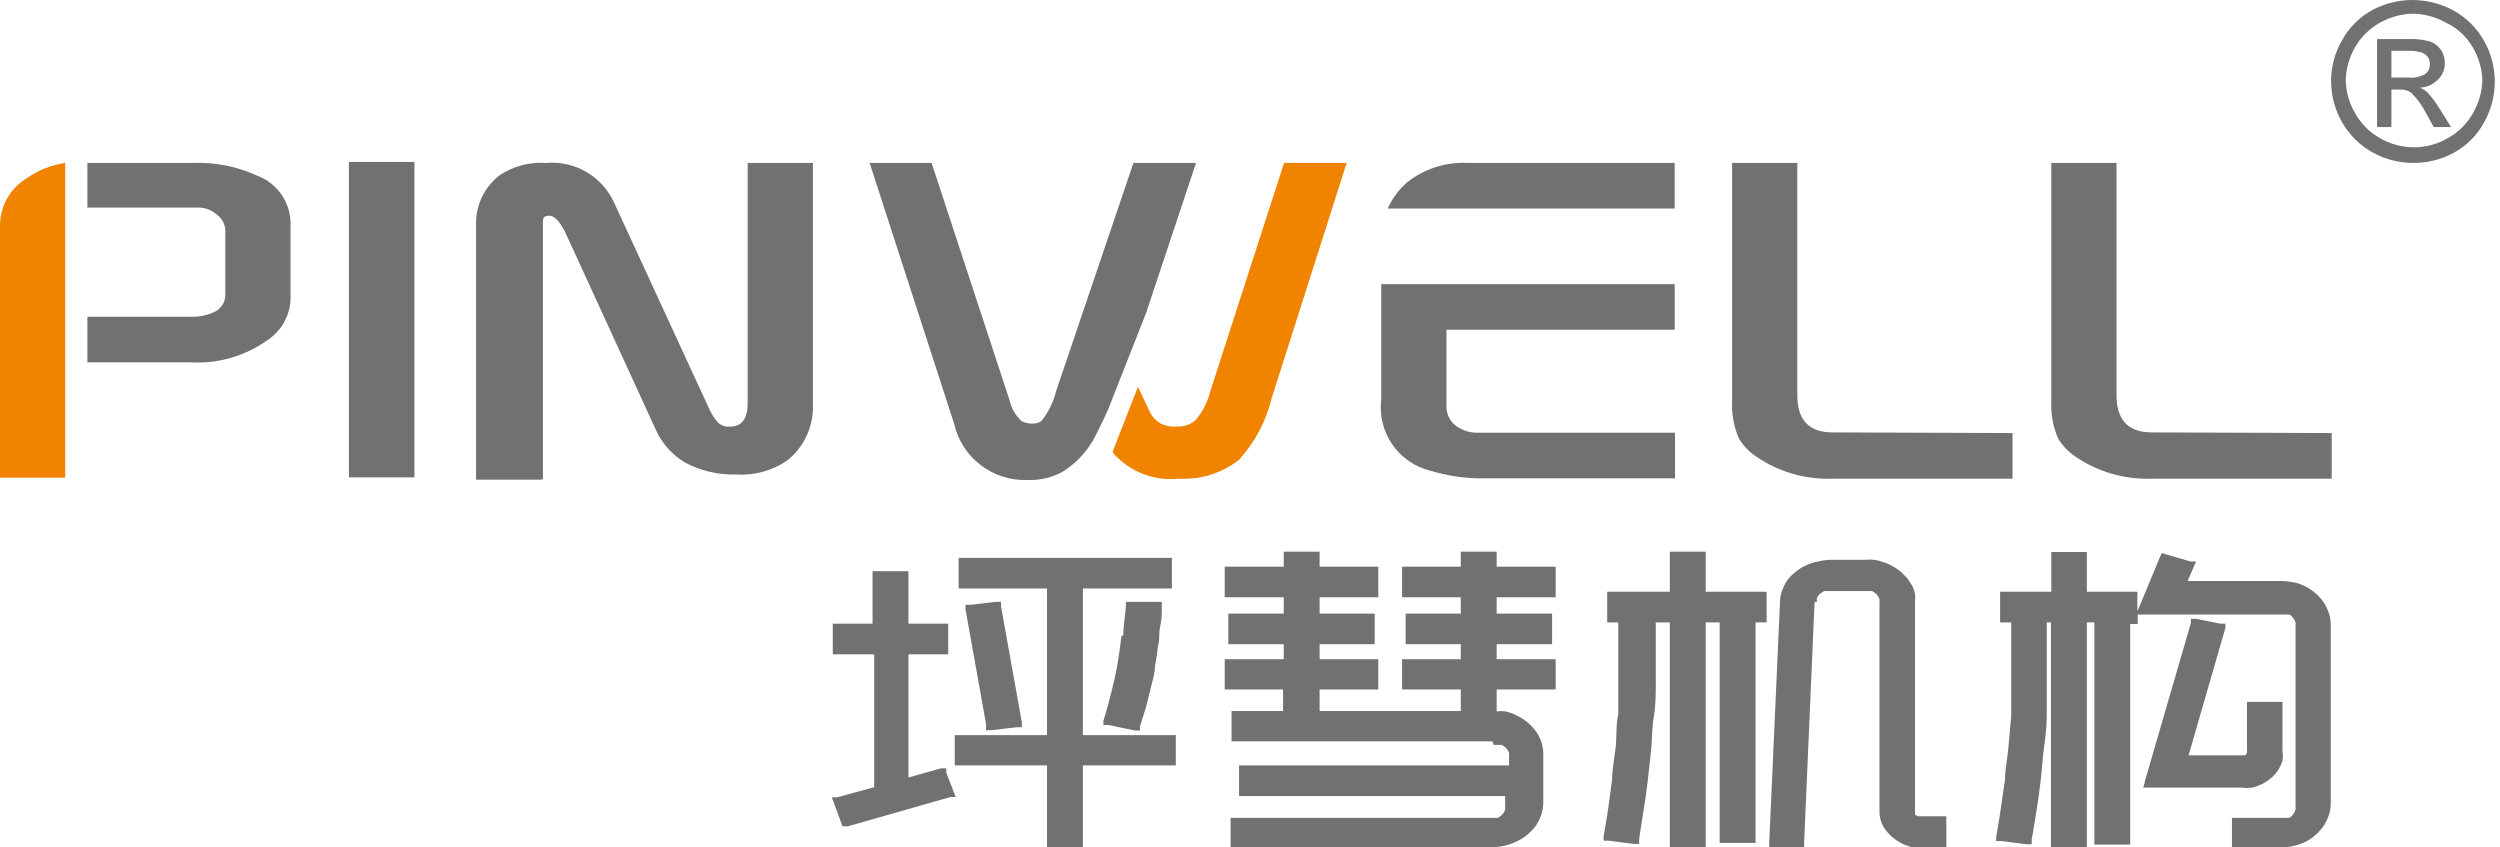 <svg width="177" height="60" viewBox="0 0 177 60" fill="none" xmlns="http://www.w3.org/2000/svg">
<g id="&#229;&#155;&#190;&#229;&#177;&#130; 2">
<g id="&#229;&#155;&#190;&#229;&#177;&#130; 1">
<path id="Vector" d="M68.634 41.019H74.913V52.692H68.357V53.546H74.913V59.336H75.906V53.546H82.485V52.692H75.906V41.019H82.208V40.165H68.634V41.019ZM74.128 41.664H67.872V39.496H82.97V41.664H76.668V52.046H83.247V54.192H76.668V59.982H74.128V54.192H67.595V52.046H74.128V41.664ZM66.371 44.802H63.555V41.088H62.562V44.802H59.723V45.656H62.562V56.222H62.285L59.746 56.891L60.023 57.721L66.948 55.922L66.648 55.114L64.178 55.806L63.67 55.945V45.656H66.487V44.802H66.371ZM64.317 44.156H67.133V46.325H64.317V55.045L66.625 54.399H66.995V54.699L67.549 56.13L67.664 56.429H67.295L60.023 58.506H59.653L59.538 58.206L59.007 56.752L58.892 56.453H59.261L61.893 55.737V46.325H58.961V44.156H61.777V40.442H64.317V44.156ZM80.477 43.303C80.477 43.856 80.477 44.433 80.292 45.01C80.107 45.587 80.13 46.371 80.015 47.04C79.9 47.709 79.738 48.424 79.576 49.093C79.415 49.762 79.276 50.224 79.092 50.8L80.084 51.008C80.084 50.685 80.292 50.339 80.385 49.97C80.477 49.601 80.638 49.047 80.731 48.609C80.847 48.145 80.94 47.675 81.008 47.201C81.008 46.717 81.169 46.255 81.216 45.794C81.262 45.333 81.331 44.871 81.377 44.387C81.423 43.902 81.377 43.672 81.377 43.326L80.477 43.303ZM79.53 44.964C79.53 44.272 79.669 43.602 79.715 42.933V42.61H80.107H81.862H82.254V42.956C82.254 43.418 82.254 43.879 82.139 44.341C82.024 44.802 82.139 45.286 81.977 45.771C81.932 46.251 81.863 46.728 81.77 47.201C81.77 47.663 81.608 48.147 81.493 48.632L81.146 50.039C81.008 50.477 80.869 50.939 80.708 51.423V51.723H80.361L78.491 51.331H78.122V51.031C78.33 50.362 78.514 49.716 78.676 49.047C78.838 48.378 78.999 47.709 79.115 47.04C79.23 46.371 79.323 45.702 79.392 45.056L79.53 44.964ZM69.188 43.372L70.55 50.962L71.566 50.754L70.204 43.164L69.211 43.279L69.188 43.372ZM69.834 51.377L68.357 43.141V42.818H68.749L70.504 42.61H70.873V42.933L72.351 51.169V51.492H71.958L70.181 51.7H69.811V51.377H69.834ZM88.072 51.838H105.663C105.832 51.815 106.003 51.815 106.171 51.838C106.332 51.872 106.487 51.926 106.633 52C106.77 52.063 106.895 52.149 107.002 52.254C107.12 52.344 107.221 52.453 107.303 52.577C107.387 52.695 107.449 52.828 107.487 52.969C107.513 53.106 107.513 53.247 107.487 53.384V54.653H88.372V55.507H107.487V56.891C107.509 57.028 107.509 57.169 107.487 57.306C107.449 57.447 107.387 57.58 107.303 57.698C107.215 57.817 107.114 57.925 107.002 58.021C106.889 58.119 106.765 58.204 106.633 58.275L106.194 58.437C106.026 58.461 105.855 58.461 105.686 58.437H88.003V59.267H105.594H106.356C106.595 59.207 106.827 59.122 107.049 59.013C107.253 58.901 107.446 58.77 107.626 58.621C107.809 58.481 107.965 58.309 108.087 58.114C108.248 57.99 108.388 57.842 108.503 57.675C108.537 57.461 108.537 57.243 108.503 57.029V53.453C108.538 53.239 108.538 53.021 108.503 52.807C108.436 52.593 108.334 52.39 108.203 52.208C108.08 52.019 107.923 51.855 107.741 51.723C107.568 51.566 107.374 51.434 107.164 51.331C106.947 51.212 106.714 51.127 106.471 51.077C106.218 51.052 105.963 51.052 105.71 51.077H88.003V51.931L88.072 51.838ZM105.663 52.484H87.195V50.339H90.842V48.816H86.71V46.671H90.888V45.609H86.964V43.441H90.888V42.287H86.71V40.119H90.888V39.058H93.428V40.119H97.583V42.287H93.428V43.441H97.329V45.609H93.428V46.671H97.583V48.816H93.428V50.339H103.424V48.816H99.269V46.671H103.424V45.609H99.523V43.441H103.424V42.287H99.269V40.119H103.424V39.058H105.964V40.119H110.142V42.287H105.964V43.441H109.888V45.609H105.964V46.671H110.142V48.816H105.964V50.362C106.163 50.34 106.364 50.34 106.564 50.362C106.871 50.425 107.167 50.533 107.441 50.685C107.707 50.814 107.956 50.977 108.18 51.169C108.395 51.354 108.589 51.563 108.757 51.792C109.079 52.253 109.256 52.799 109.265 53.361V56.868C109.254 57.142 109.208 57.413 109.126 57.675C109.036 57.944 108.912 58.2 108.757 58.437C108.589 58.666 108.395 58.875 108.18 59.059C107.956 59.252 107.707 59.415 107.441 59.544C107.162 59.685 106.868 59.794 106.564 59.867C106.246 59.942 105.921 59.981 105.594 59.982H87.126V57.906H105.779H106.056L106.287 57.744L106.448 57.56C106.496 57.488 106.535 57.41 106.564 57.329C106.575 57.245 106.575 57.16 106.564 57.075V56.36H87.726V54.192H106.841V53.569C106.854 53.485 106.854 53.399 106.841 53.315C106.817 53.232 106.778 53.154 106.725 53.084L106.564 52.9L106.333 52.738H106.056H105.756L105.663 52.484ZM105.248 50.316V48.17H109.449V47.317H105.179V45.01H109.103V44.156H105.179V41.642H109.38V40.788H105.179V39.727H104.186V40.788H100.03V41.642H104.186V44.11H100.284V44.964H104.186V47.271H100.03V48.124H104.186V50.27L105.248 50.316ZM92.712 50.316V48.17H96.891V47.317H92.643V45.01H96.544V44.156H92.643V41.642H96.822V40.788H92.643V39.727H91.65V40.788H87.472V41.642H91.65V44.11H87.726V44.964H91.65V47.271H87.472V48.124H91.65V50.27L92.712 50.316ZM126.972 59.29L127.71 42.564C127.698 42.426 127.698 42.287 127.71 42.149C127.771 42.029 127.84 41.913 127.918 41.803L128.218 41.503L128.588 41.272C128.726 41.206 128.874 41.159 129.026 41.134C129.187 41.111 129.35 41.111 129.511 41.134H131.82H132.327L132.789 41.295C132.921 41.367 133.045 41.452 133.159 41.549C133.27 41.645 133.371 41.754 133.459 41.872C133.534 41.996 133.596 42.127 133.643 42.264C133.667 42.394 133.667 42.527 133.643 42.657V57.283C133.619 57.459 133.619 57.638 133.643 57.814C133.7 57.988 133.786 58.152 133.897 58.298C133.995 58.457 134.12 58.598 134.267 58.713C134.409 58.847 134.573 58.956 134.752 59.036L135.329 59.221C135.543 59.245 135.76 59.245 135.975 59.221H136.991V58.367H136.206C136.037 58.391 135.866 58.391 135.698 58.367C135.542 58.302 135.394 58.217 135.259 58.114C135.133 58.005 135.031 57.871 134.959 57.721C134.933 57.569 134.933 57.413 134.959 57.26V42.657C134.971 42.495 134.971 42.333 134.959 42.172C134.922 42.01 134.86 41.854 134.775 41.711C134.71 41.556 134.616 41.415 134.498 41.295C134.401 41.156 134.284 41.032 134.151 40.926L133.713 40.626L133.228 40.419C132.864 40.295 132.481 40.233 132.097 40.234H129.788C129.535 40.21 129.28 40.21 129.026 40.234C128.793 40.276 128.567 40.354 128.357 40.465C128.146 40.547 127.951 40.664 127.78 40.811C127.609 40.947 127.454 41.102 127.318 41.272C127.318 41.457 127.11 41.642 127.018 41.826C126.985 42.04 126.985 42.258 127.018 42.472L126.279 59.198L126.972 59.29ZM128.472 42.61L127.733 59.636V59.982H127.433H125.656H125.263V59.636L126.025 42.587C126.03 42.311 126.085 42.037 126.187 41.78C126.277 41.526 126.401 41.285 126.556 41.065C126.718 40.845 126.913 40.65 127.133 40.488C127.353 40.295 127.602 40.139 127.872 40.027C128.143 39.897 128.43 39.803 128.726 39.75C129.036 39.676 129.354 39.637 129.673 39.634H131.981C132.219 39.611 132.459 39.611 132.697 39.634C132.934 39.668 133.167 39.73 133.389 39.819C133.609 39.883 133.818 39.976 134.013 40.096C134.209 40.2 134.395 40.324 134.567 40.465L135.029 40.926L135.375 41.457C135.468 41.64 135.538 41.834 135.583 42.034C135.605 42.241 135.605 42.45 135.583 42.657V57.283C135.569 57.359 135.569 57.437 135.583 57.514V57.675L135.767 57.791H137.799V59.982H136.206C135.929 60.006 135.651 60.006 135.375 59.982C135.112 59.918 134.856 59.825 134.613 59.705C134.386 59.578 134.169 59.431 133.967 59.267C133.787 59.107 133.625 58.929 133.482 58.736C133.194 58.342 133.048 57.863 133.066 57.375V42.657C133.077 42.58 133.077 42.502 133.066 42.426C133.042 42.343 133.003 42.264 132.951 42.195C132.91 42.123 132.855 42.061 132.789 42.011L132.558 41.849H132.281H129.396H129.142L128.934 41.987C128.862 42.029 128.799 42.084 128.749 42.149C128.702 42.213 128.663 42.283 128.634 42.357V42.61H128.472ZM118.984 39.727V42.541H114.736V43.395H119.076V59.359H120.046V43.395H124.363V42.541H120.046V39.727H118.984ZM118.222 41.895V39.058H120.762V41.895H125.079V44.064H124.294V59.682H121.754V44.064H120.762V59.982H118.222V44.064H117.229V45.725C117.229 46.578 117.229 47.409 117.229 48.286C117.229 49.162 117.229 49.947 117.091 50.731C116.952 51.516 116.975 52.346 116.906 53.038C116.837 53.73 116.745 54.538 116.652 55.345C116.56 56.153 116.468 56.752 116.352 57.444C116.237 58.137 116.144 58.806 116.052 59.405V59.752H115.683L113.905 59.521H113.536V59.221C113.651 58.552 113.767 57.906 113.859 57.26L114.136 55.184C114.136 54.492 114.297 53.753 114.39 52.877C114.482 52 114.39 51.354 114.575 50.57C114.575 49.762 114.575 48.978 114.575 48.263C114.575 47.547 114.575 46.694 114.575 45.84V44.064H113.79V41.895H118.13H118.222ZM116.468 44.064H115.429V45.725C115.429 46.532 115.429 47.34 115.429 48.17C115.429 49.001 115.429 49.785 115.313 50.477C115.313 51.285 115.313 52.046 115.129 52.784C114.944 53.523 114.967 54.261 114.875 55.091C114.875 55.83 114.69 56.545 114.598 57.191C114.598 57.767 114.413 58.321 114.321 58.829L115.336 58.967C115.336 58.437 115.521 57.883 115.59 57.352C115.66 56.822 115.798 55.991 115.89 55.253C115.983 54.515 116.052 53.822 116.144 52.946C116.237 52.069 116.283 51.4 116.329 50.639C116.375 49.877 116.329 49.001 116.468 48.193C116.606 47.386 116.468 46.532 116.468 45.656V44.064ZM123.532 44.064H122.539V59.036H123.532V44.064ZM158.691 59.405H161.6H162.316C162.531 59.341 162.74 59.256 162.939 59.152C163.134 59.047 163.313 58.915 163.47 58.76C163.633 58.62 163.773 58.457 163.886 58.275C164.02 58.097 164.114 57.892 164.163 57.675C164.236 57.468 164.275 57.249 164.278 57.029V44.341C164.275 44.12 164.236 43.902 164.163 43.695C164.109 43.479 164.015 43.276 163.886 43.095C163.773 42.913 163.633 42.75 163.47 42.61C163.313 42.455 163.134 42.323 162.939 42.218C162.74 42.114 162.531 42.029 162.316 41.964C162.078 41.941 161.838 41.941 161.6 41.964H153.751L153.982 41.526L154.513 40.327L153.543 40.05L152.389 42.818H161.623C161.776 42.794 161.932 42.794 162.085 42.818L162.501 42.98L162.824 43.233C162.921 43.339 163.006 43.455 163.078 43.579C163.145 43.696 163.2 43.82 163.239 43.949C163.262 44.086 163.262 44.226 163.239 44.364V56.983C163.262 57.121 163.262 57.261 163.239 57.398C163.195 57.525 163.141 57.649 163.078 57.767C163.014 57.89 162.927 57.999 162.824 58.09L162.501 58.344C162.371 58.425 162.231 58.487 162.085 58.529H161.646H158.784V59.359L158.691 59.405ZM161.6 59.982H158.022V57.906H161.877H162.085L162.27 57.767L162.408 57.583C162.456 57.503 162.495 57.418 162.524 57.329C162.536 57.245 162.536 57.16 162.524 57.075V44.341C162.535 44.249 162.535 44.156 162.524 44.064C162.495 43.983 162.456 43.905 162.408 43.833L162.27 43.649C162.225 43.584 162.16 43.535 162.085 43.51H161.877H151.35V44.179H150.819V59.798H148.28V44.064H147.749V59.982H145.209V44.064H144.909V45.725C144.909 46.555 144.909 47.409 144.909 48.286C144.909 49.162 144.909 49.947 144.909 50.731C144.909 51.516 144.794 52.346 144.701 53.038C144.609 53.73 144.563 54.561 144.471 55.345C144.378 56.13 144.286 56.775 144.171 57.468C144.055 58.16 143.963 58.829 143.847 59.428V59.775H143.478L141.7 59.544H141.331V59.244C141.446 58.575 141.562 57.929 141.654 57.283C141.746 56.637 141.839 55.945 141.954 55.207C141.954 54.492 142.116 53.776 142.185 53.015L142.393 50.708C142.393 49.924 142.393 49.139 142.393 48.401C142.393 47.663 142.393 46.809 142.393 45.956V44.064H141.608V41.895H145.232V39.081H147.749V41.895H151.327V43.279L151.466 42.956L152.92 39.45L153.059 39.15L153.405 39.265L155.09 39.75H155.483L155.344 40.073L154.882 41.134H161.6C161.903 41.148 162.204 41.187 162.501 41.249C162.79 41.323 163.069 41.431 163.332 41.572C163.581 41.715 163.813 41.885 164.024 42.08C164.225 42.266 164.404 42.475 164.555 42.703C164.694 42.937 164.81 43.184 164.902 43.441C164.976 43.704 165.014 43.975 165.017 44.248V56.868C165.014 57.141 164.976 57.412 164.902 57.675C164.81 57.932 164.694 58.179 164.555 58.413C164.404 58.641 164.225 58.851 164.024 59.036C163.819 59.238 163.586 59.409 163.332 59.544C163.069 59.685 162.79 59.794 162.501 59.867C162.206 59.941 161.904 59.979 161.6 59.982ZM145.948 39.634V42.449H142.393V43.303V43.026H144.932V43.303H145.994V59.244H146.987V43.395H148.28V43.003H150.588V42.541H146.987V39.727L145.948 39.634ZM144.124 43.971H143.132V45.633C143.132 46.44 143.132 47.271 143.132 48.101C143.132 48.932 143.132 49.716 143.016 50.408C142.901 51.1 143.016 51.977 142.808 52.715C142.601 53.453 142.67 54.192 142.578 55.022C142.578 55.714 142.393 56.406 142.277 57.098C142.162 57.791 142.093 58.252 142.024 58.76L143.016 58.898C143.132 58.344 143.224 57.814 143.293 57.26C143.363 56.706 143.501 55.899 143.593 55.16C143.686 54.422 143.755 53.73 143.824 52.853C143.893 51.977 143.963 51.308 144.032 50.547C144.101 49.785 144.032 48.932 144.032 48.101C144.032 47.271 144.032 46.44 144.032 45.563V44.064L144.124 43.971ZM149.988 43.971H148.995V58.944H150.057V44.064L149.988 43.971ZM155.76 44.594L152.689 55.138H158.622C158.822 55.161 159.023 55.161 159.222 55.138C159.408 55.092 159.587 55.023 159.753 54.93C159.921 54.844 160.077 54.735 160.215 54.607C160.356 54.485 160.48 54.345 160.584 54.192C160.68 54.04 160.758 53.877 160.815 53.707C160.841 53.523 160.841 53.337 160.815 53.153V50.339H159.823V53.176C159.847 53.322 159.847 53.47 159.823 53.615C159.765 53.755 159.679 53.88 159.569 53.984C159.315 54.211 158.986 54.334 158.645 54.33H154.028V53.938L156.66 44.825L155.69 44.641L155.76 44.594ZM151.835 55.391L155.113 44.11V43.81H155.483L157.191 44.156H157.56V44.456L154.952 53.476H158.622H158.807H158.968L159.084 53.315C159.097 53.231 159.097 53.145 159.084 53.061V49.693H161.6V53.176C161.635 53.406 161.635 53.639 161.6 53.869C161.524 54.094 161.423 54.311 161.3 54.515C161.164 54.72 161.001 54.906 160.815 55.068C160.63 55.227 160.429 55.367 160.215 55.483C159.979 55.6 159.731 55.692 159.476 55.76C159.208 55.796 158.937 55.796 158.668 55.76H151.743L151.858 55.368L151.835 55.391Z" fill="#727171"/>
<path id="Vector_2" d="M68.265 41.342H74.521V52.369H67.965V53.869H74.521V59.66H76.299V53.869H82.879V52.369H76.299V41.342H82.578V39.842H68.265V41.342ZM66.742 44.479H63.948V40.765H62.17V44.479H59.331V45.979H62.17V55.968L59.262 56.753L59.77 58.183L67.319 56.13L66.765 54.722L63.948 55.484V45.979H66.742V44.479ZM80.039 42.957C80.039 44.295 79.785 45.633 79.554 46.994C79.304 48.357 78.949 49.7 78.492 51.008L80.201 51.423C80.518 50.517 80.781 49.593 80.986 48.655C81.17 47.732 81.355 46.786 81.47 45.84C81.586 44.895 81.678 43.949 81.747 43.026H79.97L80.039 42.957ZM68.681 43.095L70.158 51.331L71.913 51.123L70.435 42.888L68.681 43.095ZM87.727 52.162H105.687C105.952 52.163 106.213 52.226 106.449 52.346C106.667 52.455 106.857 52.613 107.003 52.808C107.123 53.002 107.187 53.225 107.188 53.454V54.4H88.004V55.922H107.095V56.96C107.091 57.188 107.027 57.41 106.911 57.606C106.764 57.801 106.575 57.959 106.357 58.068C106.119 58.181 105.858 58.236 105.595 58.229H87.727V59.752H105.687C106.256 59.745 106.816 59.611 107.326 59.36C107.808 59.132 108.222 58.782 108.527 58.344C108.809 57.938 108.961 57.455 108.965 56.96V53.454C108.962 52.952 108.809 52.462 108.527 52.046C108.215 51.621 107.802 51.281 107.326 51.054C106.82 50.792 106.257 50.658 105.687 50.662H87.727V52.162ZM105.572 50.754V48.447H109.75V46.948H105.572V45.241H109.496V43.833H105.572V42.034H109.75V40.511H105.572V39.45H103.887V40.511H99.731V42.034H103.887V43.833H99.893V45.356H103.887V47.063H99.731V48.447H103.887V50.754H105.572ZM93.036 50.754V48.447H97.192V46.948H93.036V45.241H96.961V43.833H93.036V42.034H97.192V40.511H93.036V39.45H91.259V40.511H87.08V42.034H91.259V43.833H87.334V45.356H91.259V47.063H87.08V48.447H91.259V50.754H93.036ZM127.434 59.752L128.196 42.703C128.209 42.484 128.29 42.274 128.427 42.103C128.571 41.921 128.752 41.772 128.958 41.665C129.192 41.57 129.443 41.523 129.696 41.526H132.005C132.268 41.519 132.529 41.575 132.767 41.688C132.985 41.797 133.175 41.955 133.321 42.149C133.441 42.335 133.505 42.551 133.506 42.772V57.399C133.508 57.819 133.637 58.229 133.875 58.575C134.131 58.942 134.472 59.243 134.868 59.452C135.318 59.656 135.805 59.766 136.299 59.775H137.684V58.275H136.207C135.947 58.269 135.697 58.18 135.491 58.022C135.401 57.945 135.329 57.849 135.281 57.742C135.233 57.634 135.21 57.517 135.214 57.399V42.657C135.212 42.278 135.117 41.906 134.937 41.572C134.767 41.231 134.522 40.931 134.221 40.696C133.913 40.441 133.561 40.246 133.182 40.119C132.772 39.983 132.345 39.906 131.913 39.888H129.604C129.048 39.9 128.5 40.017 127.988 40.234C127.525 40.451 127.122 40.775 126.811 41.18C126.527 41.581 126.36 42.052 126.326 42.541L125.587 59.59H127.342L127.434 59.752ZM118.708 39.496V42.218H114.368V43.833H118.708V59.775H120.462V43.833H124.779V42.218H120.462V39.381L118.708 39.496ZM122.355 43.833V59.452H124.133V43.833H122.355ZM115.245 43.833V45.817C115.245 47.478 115.245 49.093 115.083 50.662C114.922 52.231 114.829 53.73 114.668 55.161C114.506 56.591 114.275 57.929 114.067 59.198L115.822 59.429C116.053 58.183 116.237 56.822 116.445 55.392C116.653 53.961 116.768 52.416 116.884 50.778C116.999 49.139 117.045 47.502 117.045 45.771V43.833H115.245ZM158.415 59.752H161.601C162.14 59.745 162.67 59.611 163.148 59.36C163.588 59.116 163.961 58.767 164.233 58.344C164.508 57.935 164.653 57.453 164.648 56.96V44.341C164.653 43.848 164.508 43.366 164.233 42.957C163.961 42.534 163.588 42.185 163.148 41.942C162.672 41.683 162.142 41.54 161.601 41.526H154.352L154.998 40.027L153.313 39.542L151.859 43.049H161.601C161.828 43.039 162.052 43.096 162.247 43.211C162.444 43.315 162.605 43.475 162.709 43.672C162.829 43.866 162.893 44.09 162.894 44.318V56.937C162.889 57.165 162.826 57.388 162.709 57.583C162.598 57.775 162.439 57.934 162.247 58.045C162.052 58.16 161.828 58.215 161.601 58.206H158.369V59.729L158.415 59.752ZM145.626 39.404V42.218H142.001V43.833H145.626V59.752H147.38V43.833H150.982V42.218H147.38V39.404H145.626ZM155.529 44.295L152.367 55.553H158.785C159.251 55.556 159.71 55.445 160.124 55.23C160.513 55.04 160.841 54.744 161.07 54.376C161.313 54.023 161.442 53.605 161.439 53.177V50.016H159.662V53.177C159.662 53.409 159.569 53.632 159.405 53.797C159.24 53.961 159.017 54.053 158.785 54.053H154.629L157.353 44.641L155.645 44.295H155.529ZM148.604 43.326V59.475H150.381V43.326H148.604ZM142.74 43.326V45.633C142.74 47.294 142.74 48.909 142.555 50.478C142.371 52.046 142.301 53.546 142.117 54.976C141.932 56.407 141.724 57.768 141.516 59.037L143.271 59.267C143.502 57.998 143.71 56.66 143.894 55.207C144.079 53.754 144.241 52.231 144.333 50.593C144.425 48.955 144.494 47.317 144.494 45.587V43.28L142.74 43.326Z" fill="#727171"/>
<path id="Vector_3" d="M165.086 30.66V33.89H152.366C150.418 33.965 148.498 33.407 146.895 32.298C146.419 31.97 146.018 31.546 145.717 31.052C145.358 30.224 145.192 29.325 145.232 28.422V11.535H149.85V27.984C149.85 29.738 150.681 30.614 152.343 30.614L165.086 30.66Z" fill="#727171"/>
<path id="Vector_4" d="M142.486 30.66V33.89H129.765C127.817 33.965 125.897 33.407 124.294 32.298C123.818 31.97 123.417 31.546 123.117 31.052C122.758 30.224 122.592 29.325 122.632 28.422V11.535H127.249V27.984C127.249 29.738 128.08 30.614 129.742 30.614L142.486 30.66Z" fill="#727171"/>
<path id="Vector_5" d="M118.569 20.117V23.346H102.409V28.722C102.397 29.01 102.458 29.297 102.588 29.555C102.717 29.814 102.909 30.035 103.147 30.198C103.618 30.51 104.176 30.664 104.74 30.637H118.592V33.867H104.74C103.575 33.851 102.417 33.672 101.301 33.336C100.196 33.072 99.228 32.411 98.581 31.479C97.934 30.547 97.653 29.41 97.792 28.284V20.117H118.569Z" fill="#727171"/>
<path id="Vector_6" d="M118.568 11.535V14.764H98.253C98.571 14.047 99.044 13.409 99.638 12.896C100.846 11.949 102.353 11.466 103.886 11.535H118.568Z" fill="#727171"/>
<path id="Vector_7" d="M81.193 22.009L84.679 11.535H80.247L74.775 27.684C74.585 28.469 74.222 29.202 73.713 29.83C73.517 29.943 73.293 29.999 73.067 29.991C72.819 29.992 72.575 29.937 72.351 29.83C71.906 29.437 71.598 28.911 71.474 28.33L65.957 11.535H61.57L67.549 29.991C67.813 31.158 68.476 32.196 69.425 32.925C70.374 33.654 71.548 34.028 72.744 33.982C73.64 34.022 74.528 33.806 75.306 33.359C76.133 32.821 76.827 32.104 77.338 31.26C77.569 30.868 77.938 30.13 78.469 28.953L81.193 22.032V22.009Z" fill="#727171"/>
<path id="Vector_8" d="M95.344 11.535H90.912L85.694 27.684C85.511 28.44 85.156 29.142 84.655 29.738C84.474 29.899 84.262 30.022 84.032 30.102C83.802 30.181 83.559 30.214 83.317 30.199C82.927 30.235 82.536 30.163 82.185 29.991C81.878 29.815 81.623 29.56 81.447 29.253L80.569 27.384L78.769 31.998L78.884 32.16C79.463 32.791 80.183 33.276 80.986 33.577C81.788 33.877 82.65 33.985 83.501 33.89C85.025 33.968 86.525 33.493 87.726 32.552C88.848 31.314 89.642 29.815 90.034 28.192L95.344 11.535Z" fill="#F08300"/>
<path id="Vector_9" d="M38.322 33.96H33.705V15.965C33.68 15.284 33.817 14.606 34.106 13.988C34.395 13.37 34.828 12.83 35.367 12.412C36.34 11.761 37.501 11.453 38.669 11.536C39.659 11.45 40.652 11.672 41.512 12.171C42.371 12.671 43.055 13.424 43.47 14.327L50.119 28.746C50.293 29.186 50.543 29.592 50.858 29.946C50.976 30.042 51.113 30.115 51.26 30.158C51.406 30.202 51.56 30.216 51.712 30.199C52.52 30.199 52.936 29.646 52.936 28.515V11.536H57.553V28.608C57.585 29.356 57.444 30.102 57.139 30.786C56.835 31.471 56.376 32.075 55.798 32.553C54.727 33.32 53.419 33.687 52.105 33.591C50.842 33.631 49.592 33.336 48.48 32.737C47.638 32.229 46.958 31.493 46.518 30.615L40.169 16.773C39.73 15.78 39.292 15.273 38.899 15.273C38.507 15.273 38.438 15.411 38.438 15.711V33.914L38.322 33.96Z" fill="#727171"/>
<path id="Vector_10" d="M24.702 11.465H29.342V33.797H24.702V11.465Z" fill="#727171"/>
<path id="Vector_11" d="M6.187 11.535H13.643C15.234 11.473 16.816 11.789 18.26 12.458C18.932 12.719 19.511 13.175 19.922 13.767C20.333 14.359 20.558 15.06 20.569 15.78V21.201C20.545 21.778 20.384 22.34 20.099 22.842C19.814 23.343 19.413 23.77 18.93 24.085C17.347 25.216 15.424 25.77 13.482 25.654H6.187V22.424H13.574C14.168 22.44 14.755 22.305 15.282 22.032C15.503 21.906 15.683 21.72 15.802 21.495C15.92 21.27 15.972 21.016 15.952 20.763V16.334C15.947 16.106 15.889 15.882 15.78 15.681C15.672 15.481 15.517 15.309 15.329 15.18C14.98 14.867 14.527 14.694 14.059 14.696H6.187V11.535Z" fill="#727171"/>
<path id="Vector_12" d="M4.617 33.821H0V15.895C0.014 15.234 0.194 14.587 0.525 14.014C0.856 13.441 1.327 12.962 1.893 12.62C2.701 12.046 3.636 11.674 4.617 11.535V33.821Z" fill="#F08300"/>
<path id="Vector_13" fill-rule="evenodd" clip-rule="evenodd" d="M170.835 6.95609e-05C171.835 0.01 172.817 0.263 173.697 0.738C174.607 1.236 175.359 1.98 175.867 2.884C176.367 3.767 176.63 4.764 176.63 5.779C176.63 6.794 176.367 7.791 175.867 8.674C175.375 9.582 174.629 10.328 173.72 10.82C172.836 11.302 171.842 11.548 170.835 11.535C169.823 11.531 168.83 11.269 167.949 10.774C167.05 10.268 166.308 9.526 165.802 8.628C165.306 7.748 165.044 6.755 165.04 5.745C165.038 4.723 165.309 3.72 165.825 2.838C166.327 1.929 167.08 1.184 167.995 0.692C168.871 0.233 169.846 -0.005 170.835 6.95609e-05ZM170.835 0.969C170.026 0.987 169.234 1.201 168.526 1.592C167.772 2.005 167.148 2.62 166.725 3.368C166.322 4.072 166.1 4.865 166.079 5.675C166.094 6.487 166.316 7.281 166.725 7.982C167.139 8.736 167.754 9.359 168.503 9.782C169.232 10.205 170.06 10.428 170.904 10.428C171.747 10.428 172.576 10.205 173.305 9.782C174.062 9.363 174.686 8.739 175.105 7.982C175.505 7.277 175.727 6.485 175.752 5.675C175.723 4.863 175.493 4.07 175.082 3.368C174.637 2.589 173.959 1.968 173.143 1.592C172.436 1.198 171.644 0.985 170.835 0.969ZM168.295 8.997V2.768H170.442C170.978 2.741 171.515 2.796 172.035 2.93C172.351 3.047 172.624 3.256 172.82 3.53C172.998 3.805 173.094 4.125 173.097 4.453C173.101 4.671 173.061 4.889 172.977 5.091C172.894 5.294 172.77 5.477 172.612 5.629C172.274 5.983 171.809 6.19 171.319 6.206C171.516 6.278 171.696 6.388 171.85 6.529C172.198 6.913 172.508 7.33 172.774 7.775L173.536 8.997H172.312L171.758 8.005C171.49 7.464 171.131 6.972 170.696 6.552C170.457 6.395 170.173 6.322 169.888 6.344H169.311V8.997H168.295ZM169.311 5.491H170.534C170.944 5.529 171.355 5.44 171.712 5.237C171.817 5.156 171.902 5.051 171.958 4.93C172.014 4.81 172.041 4.678 172.035 4.545C172.039 4.366 171.991 4.189 171.897 4.037C171.782 3.893 171.63 3.781 171.458 3.714C171.128 3.621 170.785 3.582 170.442 3.599H169.311V5.491Z" fill="#727171"/>
</g>
</g>
</svg>
